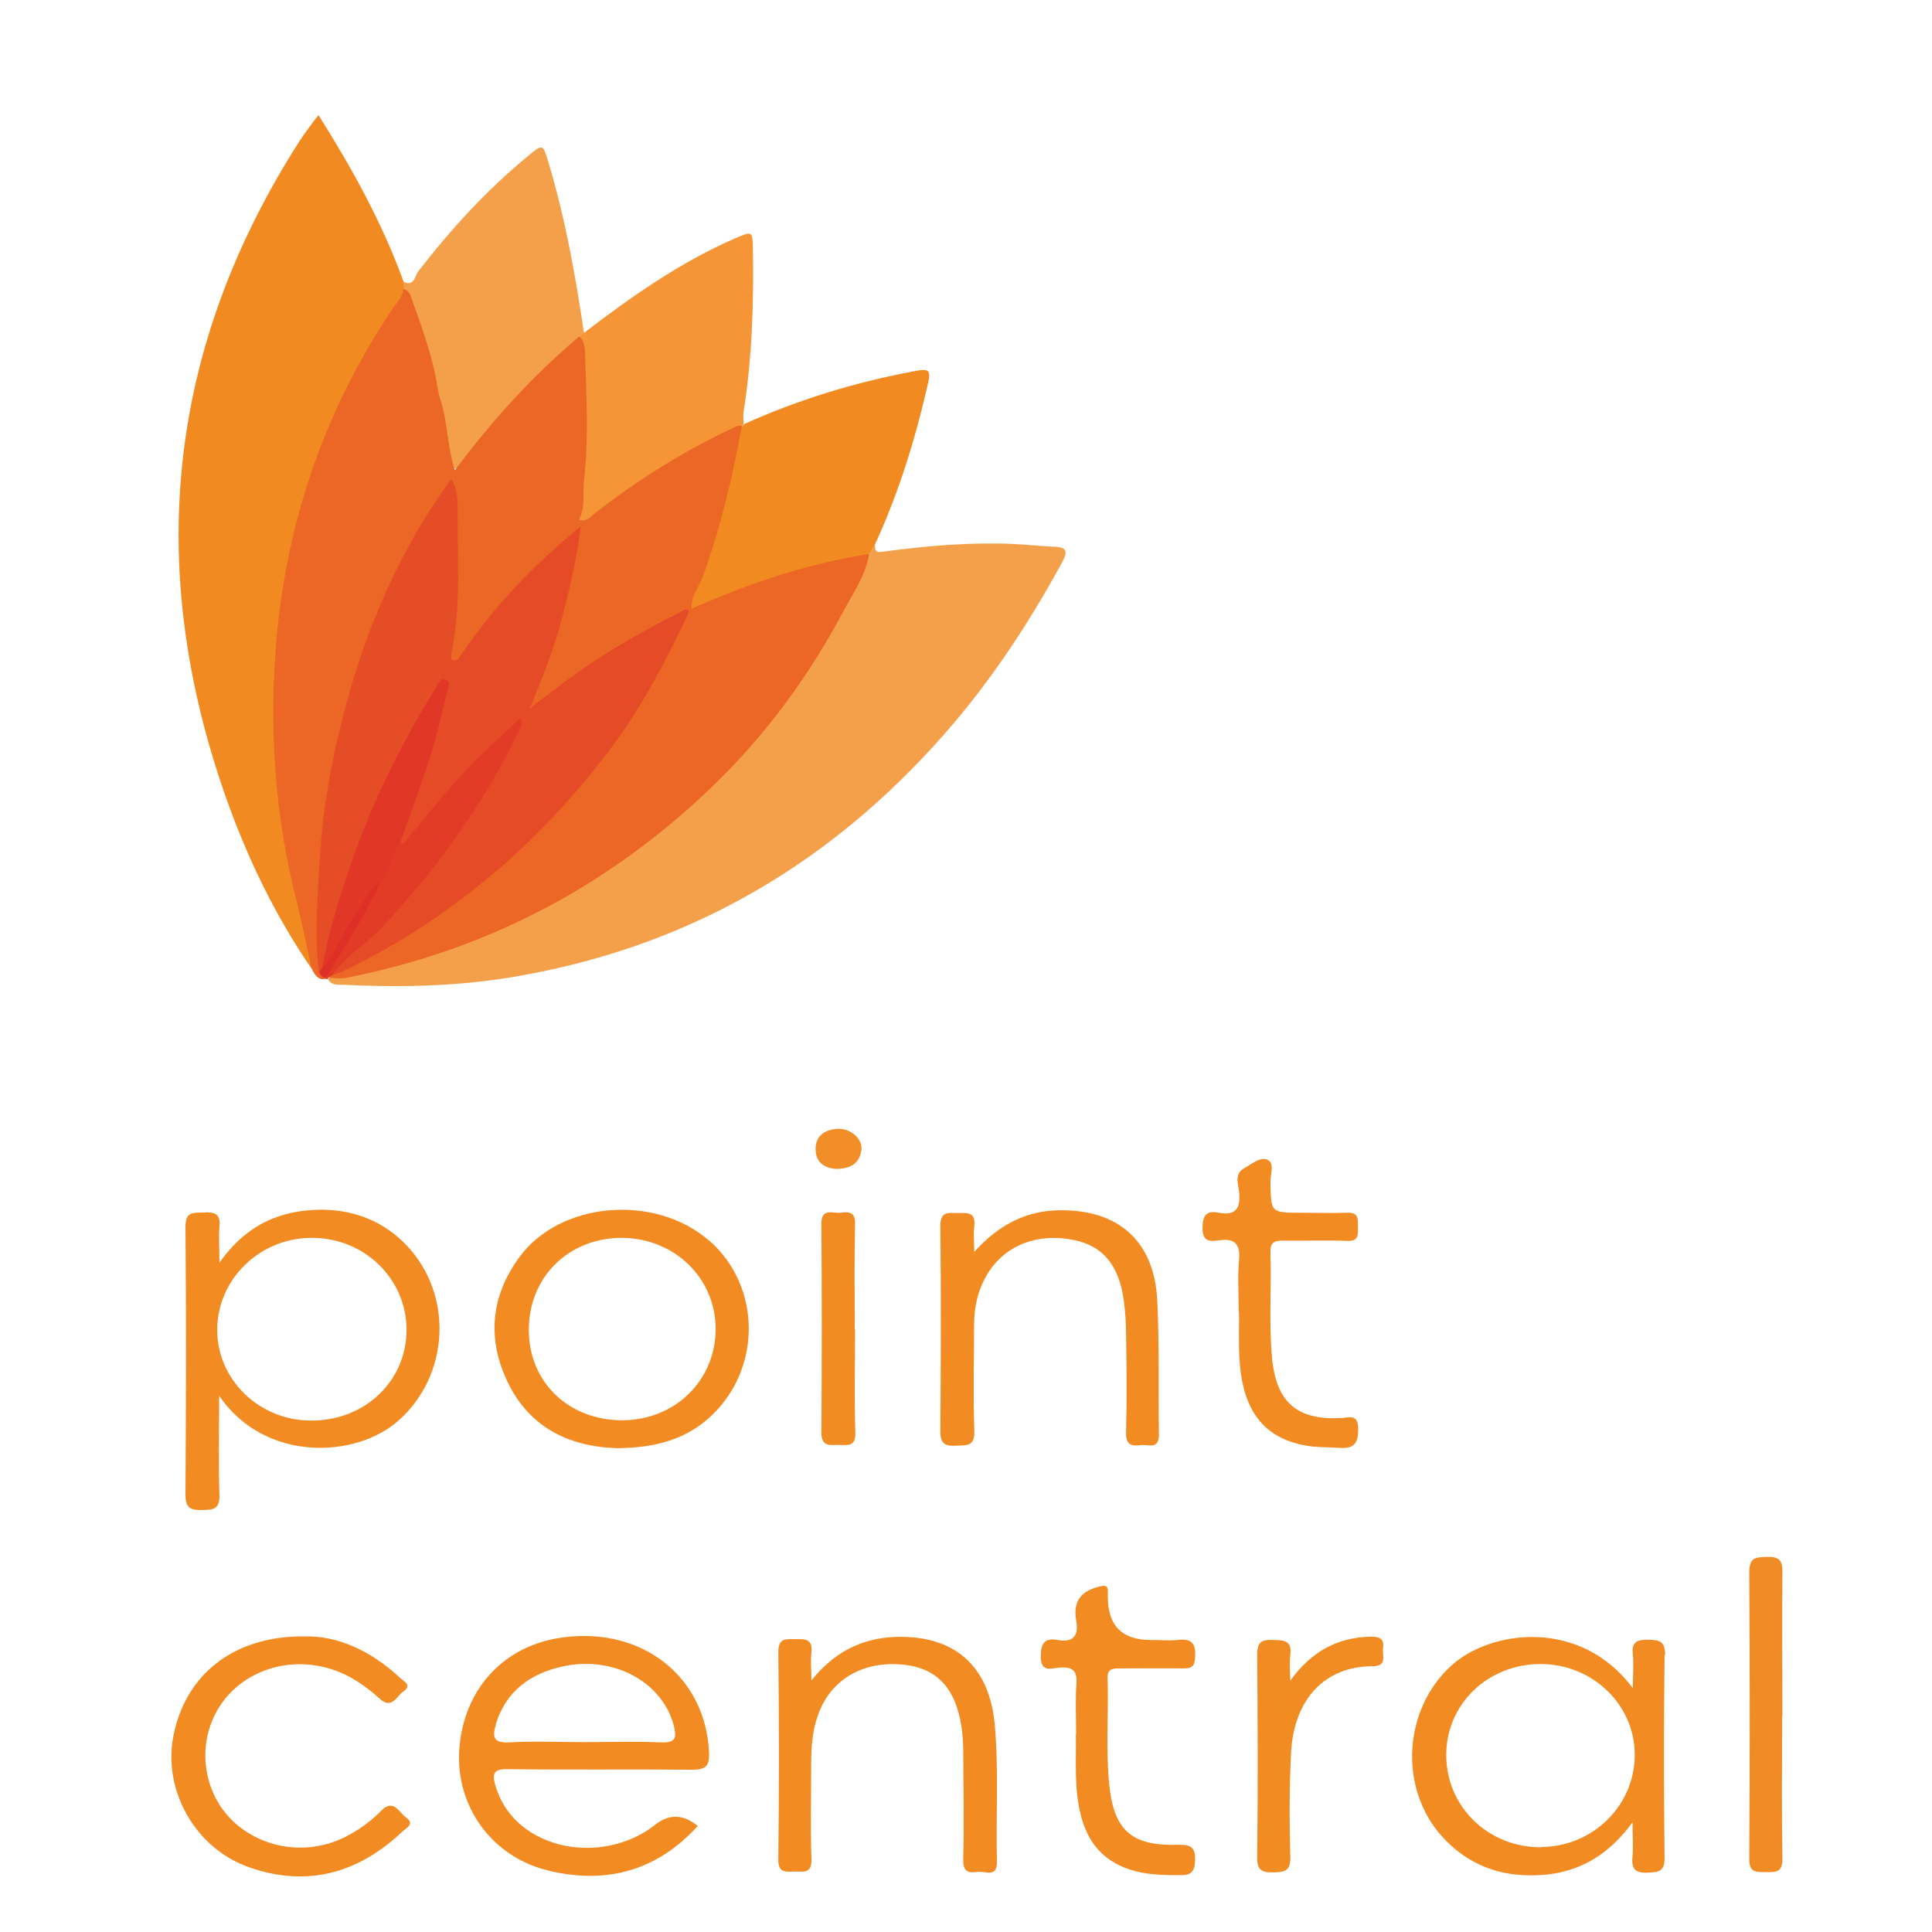<?xml version="1.0" encoding="UTF-8"?>
<svg id="Layer_1" data-name="Layer 1" xmlns="http://www.w3.org/2000/svg" version="1.1" viewBox="0 0 700 700">
  <defs>
    <style>
      .cls-1 {
        fill: #f59536;
      }

      .cls-1, .cls-2, .cls-3, .cls-4, .cls-5, .cls-6, .cls-7, .cls-8, .cls-9, .cls-10, .cls-11, .cls-12, .cls-13, .cls-14, .cls-15 {
        stroke-width: 0px;
      }

      .cls-2 {
        fill: #ec6625;
      }

      .cls-3 {
        fill: #e44d26;
      }

      .cls-4 {
        fill: #f4a04a;
      }

      .cls-5 {
        fill: #f18b21;
      }

      .cls-6 {
        fill: #df3027;
      }

      .cls-7 {
        fill: #f18c22;
      }

      .cls-8 {
        fill: #e54b26;
      }

      .cls-9 {
        fill: #f18e28;
      }

      .cls-10 {
        fill: #eb6726;
      }

      .cls-11 {
        fill: #e13727;
      }

      .cls-12 {
        fill: #f18c24;
      }

      .cls-13 {
        fill: #f18b22;
      }

      .cls-14 {
        fill: #e23c27;
      }

      .cls-15 {
        fill: #f18c23;
      }
    </style>
  </defs>
  <path class="cls-5" d="M112.9,351c-13.4-19.5-23.6-40.8-31.4-63.1-29-83.1-20.7-162.1,26.9-236.6,1.4-2.2,3.1-4.4,4.6-6.5.6-.8,1.2-1.6,2.4-3.1,12.3,19.5,23.1,39.1,30.8,60.3.5.9.9,1.9,1,3,0,2.6-1.6,4.6-2.9,6.6-22.7,33.6-36.5,70.5-41.4,110.7-4.1,33.6-2.2,67.1,5.3,100.2,1.7,7.4,3.1,14.8,5.3,22.1.6,2.2,1.3,4.4-.7,6.3Z"/>
  <path class="cls-4" d="M317.1,197c-.5,3.9,1.8,3,4.2,2.7,15.3-2,30.6-3.3,46-2.6,4.9.2,9.8.8,14.7,1,4.9.1,4.8,2.1,2.8,5.7-13.1,24-28.2,46.6-46.8,66.8-41.4,45.3-92.1,73.5-152.9,83.5-20.1,3.3-40.4,3.7-60.7,2.7-1.9,0-4.2.3-5.5-1.9.1-.3.3-.5.4-.8,10.6-3,21.7-4.2,32.2-7.7,35.6-11.8,68-29.2,96.2-54.2,27.6-24.4,48.3-53.8,64.1-86.9.7-1.5,1.1-3.1,1.6-4.7.8-1.6,1.1-3.7,3.6-3.7Z"/>
  <path class="cls-2" d="M112.9,351c-1.8-8.1-3.4-16.3-5.4-24.4-7.5-29.2-9.8-58.9-7.8-88.8,3-45.7,17-88,42.7-126.2,1.5-2.2,3.5-4,3.8-6.9,3-.5,3.9,1.8,4.7,3.8,3.9,10.9,7.9,21.7,9.3,33.3.5,8.8,3.1,17.2,4.1,25.9.2,1.8.6,3.6.2,5.4-8,13.3-16,26.6-22.6,40.8-13.2,28.4-20,58.3-23.7,89.2-1.3,11-.3,22.1-2,33.1-.7,4.5,1.3,8.9.9,13.4,0,1.5.5,2.8.9,4.2,0,.3,0,.6,0,.8q-3.1,1-5.1-3.8Z"/>
  <path class="cls-1" d="M211.6,120.6c17.1-13.1,34.6-25.4,54.4-34.1,6.7-2.9,6.7-2.9,6.8,4.1.3,19.6-.3,39.2-3.4,58.7-.2,1.4,0,2.8,0,4.3-.1.3-.3.6-.4.9-2.7,2.7-6.2,3.9-9.5,5.5-15,7.3-28.7,16.6-42,26.6-.7.5-1.3,1.1-1.9,1.5-1.5,1.1-3.2,2.4-5,1.5-2-1-1.4-3.2-1.2-5,2-15.1,1.5-30.2,1.6-45.4,0-5.8-.6-11.4-1.4-17.1.2-1.1.7-1.9,2-1.6Z"/>
  <path class="cls-4" d="M211.6,120.6c-.5.4-.9.9-1.4,1.3-1.6,4.5-5.3,7.3-8.7,10-11.1,9.2-19.8,20.5-29,31.4-.9,1.1-1.7,2.3-2.6,3.4-1.3,1.5-2.5,3.9-4.7,3.1-2-.7-2-3.1-2.3-5.2-1-7.8-2.5-15.5-4.2-23.1-1.7-11.9-5.9-23-9.9-34.3-.4-1.2-1.3-2.1-2.5-2.5,0-.9,0-1.8,0-2.6,3.8,1.8,4-2.1,5.1-3.6,11.8-15.3,24.8-29.5,39.7-41.8,5.6-4.7,5.6-4.6,7.6,2.1,6.1,20.3,9.8,41,12.9,61.9Z"/>
  <path class="cls-5" d="M317.1,197c-.8,1.2-1.5,2.4-2.3,3.7-1.8,1.9-4.2,2.5-6.6,2.9-17.1,3.1-33.5,8.7-49.6,15.2-2.6,1-5.1,2.8-8.1,1.7-1.3-2-.6-3.9.2-5.8,7.3-17.8,12.3-36.3,15.6-55.2.3-2,.6-4.1,2.8-5.1.2-.2.3-.4.4-.7,19.5-8.8,39.7-15,60.7-19,7-1.4,7.3-1,5.6,6.1-4.5,19.4-10.4,38.2-18.7,56.3Z"/>
  <path class="cls-13" d="M293.8,609.1c8-10.1,17.9-15.5,30.4-16,21.4-.8,34.2,10.3,36.2,31.6,1.5,16.6.4,33.2.8,49.8.1,6.1-4.3,3.3-7,3.7-3.1.5-5.3.1-5.2-4.3.3-13.1.1-26.2,0-39.4,0-2.9-.2-5.7-.6-8.6-2.1-14.4-9.1-21.7-21.5-22.8-14.6-1.3-26.1,5.6-30.6,18.5-2,5.7-2.4,11.6-2.4,17.6,0,11.5-.3,23,.1,34.4.2,5.6-3.2,4.4-6.3,4.5-3.2.1-5.8.5-5.7-4.5.3-25,.3-50,0-75,0-5.5,3.1-4.6,6.3-4.7,3.3-.1,6.2-.1,5.7,4.7-.4,3.4,0,6.9,0,10.4Z"/>
  <path class="cls-13" d="M352.9,453.7c8.8-9.8,18.7-15.1,31.2-15.2,21.3-.2,34.1,11.3,35.2,32.6.8,16.1.3,32.4.6,48.5.1,5.9-4,3.6-6.8,4-3.4.5-5.2-.4-5.1-4.5.3-11.9.2-23.8,0-35.6,0-4.1-.3-8.2-.8-12.2-1.8-12.9-7.5-19.8-18-22-13-2.7-24.8,1.7-31.2,11.9-3.7,5.9-5.1,12.4-5.1,19.3,0,12.7-.3,25.4.1,38.1.2,5.6-2.9,5-6.5,5.2-3.9.2-5.8-.5-5.8-5.2.2-24.8.3-49.6,0-74.4,0-5.4,2.9-4.7,6.2-4.7,3.4,0,6.7-.6,6.1,4.8-.4,3.1,0,6.4,0,9.5Z"/>
  <path class="cls-13" d="M110.3,592.9c12.2-.3,24.2,5.3,34.5,14.9,1.4,1.3,4.7,2.8,1.3,5.1-2.4,1.6-4.1,6.6-8.5,2.6-2.7-2.5-5.7-4.8-8.8-6.7-19.9-12.3-45.4-4.3-52.6,16.4-4.4,12.7-.6,27.2,9.5,35.8,10.9,9.3,26.7,11.1,39.7,4.4,4.8-2.5,9.1-5.6,12.8-9.4,4.5-4.5,6.4.8,8.9,2.5,3.4,2.3,0,3.9-1.3,5.1-15.9,15.1-34.5,20.3-55.4,13-19.6-6.8-31.4-27.8-27.6-47.5,4.3-22.3,21.8-36.4,47.3-36.2Z"/>
  <path class="cls-13" d="M448.8,475.1c0-6.9-.4-12.7.1-18.3.6-5.9-1.3-8.3-7.3-7.4-3,.4-5.9.7-5.9-4.4,0-4.7,1.4-6.5,5.9-5.6,6,1.1,7.9-1.4,7.4-7.3-.3-2.9-2-6.8,1.9-8.9,2.6-1.4,5.7-4.2,8.3-3,2.7,1.2,1.1,5.1,1.1,7.8.2,11.4,0,11.4,11.2,11.4,5.5,0,11.1.2,16.6,0,4.2-.2,3.9,2.3,3.9,5.1,0,2.8.4,5.3-3.9,5.1-7.8-.3-15.6,0-23.4-.1-3.1,0-4.5.8-4.4,4.1.4,12.9-.6,25.8.6,38.7,1.6,15.7,8.9,22.2,24.7,21.5,3.1-.1,6.5-1.8,6.5,4,0,5-1.4,7.1-6.5,6.8-4.3-.3-8.6-.1-12.8-.9-12.6-2.3-19.8-9.8-22.5-22.1-2-9.1-1.2-18.4-1.4-26.4Z"/>
  <path class="cls-13" d="M389.9,628.4c0-6.6-.3-12.3.1-18.1.4-4.9-1.3-6.5-6.1-6.1-2.7.2-6.8,2-6.8-3.9,0-4.7,1.2-7,6.1-6.1,6.1,1.1,7.7-2,6.7-7.2-1.1-6.5,1.5-10.3,7.8-12,2.6-.7,3.9-.9,3.7,2.3,0,.6,0,1.2,0,1.8q.2,15.1,15.5,15.1c3.3,0,6.6.3,9.8,0,5.4-.7,6.7,1.6,6.3,6.6-.2,3.1-1.4,3.7-4.1,3.7-7.8-.1-15.6,0-23.4,0-2.5,0-4.3.2-4.2,3.5.4,12.9-.7,25.8.6,38.7,1.7,16.5,8.1,22.2,24.9,21.7,4.9-.1,6.4,1,6.2,5.9-.2,3.8-1.5,5.1-5,5.1-4.9,0-9.8,0-14.7-1-11.1-2.3-18.3-8.6-21.4-19.6-2.9-10.3-1.9-20.7-2.1-30.3Z"/>
  <path class="cls-7" d="M467.3,609.2c7.5-10.5,16.9-16,29.5-16.2,3.1,0,4.8.8,4.3,4.1-.4,2.6,1.7,6.6-3.7,6.6-17.1,0-28.5,11.6-29.6,31.1-.7,12.7-.6,25.4-.3,38.1.1,5.1-2.1,5.4-6.1,5.5-4.4.1-6-.9-5.9-5.7.3-24.4.2-48.8,0-73.2,0-4.6,1.6-5.5,5.7-5.3,3.8.1,7,0,6.3,5.4-.4,3.2,0,6.5,0,9.7Z"/>
  <path class="cls-12" d="M645.7,621.8c0,17.2-.2,34.4.1,51.6.1,5.2-2.5,4.9-6,4.9-3.6,0-6.1.2-6-4.9.2-34.6.2-69.3,0-103.9,0-5.3,2.5-5.3,6.4-5.4,4.2-.1,5.7,1,5.6,5.5-.2,17.4,0,34.8,0,52.3Z"/>
  <path class="cls-14" d="M119,354.9l-.5-.2s-.5,0-.5,0c0,0-.2-.5-.2-.5-1.3-2,0-3.6,1-5,7.2-9.2,11.8-19.8,17.7-29.8,3.6-4.3,3.2-10.7,7.5-14.6,7.9-7.4,14.1-16.4,21.3-24.5,6.1-7,13.8-12.2,19.9-19.1,1-1.1,2.5-2.6,4.2-1.1,1.4,1.3.7,3.1,0,4.6-3.3,7.7-7.4,15.1-11.8,22.2-12.3,19.9-26.4,38.5-43.2,54.9-4.1,4-8.8,7.4-13,11.3-.8.4-1.6.8-2.4,1.1-.2.2-.3.4-.1.6Z"/>
  <path class="cls-15" d="M309.8,481.6c0,12.5-.3,25,.1,37.5.2,5.1-2.8,4.5-5.8,4.4-3.1,0-6.5,1-6.5-4.5.2-25.2.2-50.4,0-75.6,0-5.9,4.1-3.7,6.8-4,2.9-.3,5.6-.6,5.4,4.1-.3,12.7-.1,25.4-.1,38.1Z"/>
  <path class="cls-9" d="M303,423.5c-4.1-.2-7.5-2.2-7.5-7.2,0-4.9,3.5-7.1,8.1-7.3,4.6-.2,9,3.6,8.5,7.6-.6,4.8-3.8,6.9-9.1,6.9Z"/>
  <path class="cls-2" d="M119.2,354.3l1.2-1c10.7-7.2,22.6-12.4,33.3-19.7,21.5-14.6,40.6-31.7,57.2-51.7,13.3-16,24.5-33.3,33.1-52.3,1.3-2.8,2.5-5.6,4.5-8,.6-.7,1.4-1.1,2.4-1.2,20.6-9.1,41.7-16.2,64-19.7-1.3,7.9-5.9,14.3-9.5,21.1-12.2,22.9-27.4,43.7-45.9,61.8-37.7,36.8-82.4,60.6-134.2,70.7-2,.4-4.1,0-6.1,0Z"/>
  <path class="cls-10" d="M250.9,220.3c-.4.4-.8.8-1.3,1.3-18.5,9.8-36.6,20.1-52.9,33.4-1.2,1-2.8,2.4-4.4,1.2-1.9-1.5-.4-3.4.2-5,7.4-17.9,12.4-36.4,15.7-56.2-8.4,6.5-15.8,13.2-22.3,20.9-6.1,7.2-12.4,14.2-18,21.8-.9,1.2-1.9,2.2-3.4,2.5-3.5-.9-2.6-3.7-2.3-5.9,2.2-15.1,1.5-30.2,1.7-45.4,0-5.1-1.5-10.1-.7-15.3-1.4-8.5-2.7-17-4.3-25.5-.4-2.2-.6-4.4-.6-6.6,4,8.8,3.3,18.7,6.5,28.9,13.7-18.3,28.3-34.4,45.1-48.5,1.9,1.6,2,4.3,2.1,6.2.4,15.3,1.4,30.6-.4,45.9-.6,4.8.7,9.8-1.9,14.4,3.1.7,4.3-1.2,5.8-2.4,16-12.5,33.1-23.1,51.5-31.6.5-.2,1.2-.1,1.8-.1-3.4,18.6-7.7,36.9-14.2,54.7-1.4,3.8-4.3,7.1-4,11.4Z"/>
  <path class="cls-3" d="M163.5,173.6c1.9,3,2.4,6.6,2.3,9.9-.1,17.7,1.4,35.4-2.2,53-.3,1.7-.5,3.6,2.3,2.4,1.4,2.1,0,3.3-1.4,4.4-1.4,1.1-3,1.9-3.5,3.8-9,14.4-16.9,29.4-23.9,44.9-8.6,18.9-13.9,38.9-19.3,58.8-.5.9-1.1,1.6-2.2,1.3-1.7-13.4-.5-26.9.2-40.3,1.2-20.8,5.2-41.2,10.9-61.2,8-27.7,19.7-53.7,36.8-77Z"/>
  <path class="cls-6" d="M115.5,352.1c.4-.4.8-.8,1.2-1.2,4.1-10.1,10-19.2,15.9-28.3,1.1-1.7,2-4.3,5-3.5,0,0,.2.3.2.4,0,.2,0,.4-.1.6-5.7,11.9-12.7,23.1-19.8,34.2-1.3-.2-1.9-1.1-2.4-2.2Z"/>
  <path class="cls-13" d="M147.5,451.4c-8.3-8.8-18.9-13-30.8-13.1-14.9,0-27.4,5.3-37.2,19.2,0-5.5-.3-9.3,0-13.1.5-4.8-1.9-5.3-5.8-5.1-3.5.2-6.5-.5-6.5,5.1.3,32.4.2,64.7,0,97.1,0,4.9,1.8,5.7,6.1,5.6,4.1,0,6.4-.4,6.2-5.6-.4-11.4-.1-22.9-.1-35.8,16.5,24.2,49.6,22.8,65.1,8.9,18.3-16.3,19.9-45.3,2.9-63.3ZM112.7,514.7c-18.9,0-34.2-15-34-33.2.2-18.2,15.6-33.1,34.4-33,19.1,0,34.4,15.1,34.2,33.7-.2,18.4-15.3,32.6-34.6,32.5Z"/>
  <path class="cls-13" d="M183.8,641c22.3.3,44.7,0,67,.2,4.9,0,6.3-1.3,6.1-6.2-1.2-27.5-24.2-45.7-53.2-41.7-21.3,2.9-35.9,18.9-37.3,40.8-1.3,20.2,11.6,38.4,31.7,43.5,21.1,5.3,39.7.5,54.7-16q-7.8-6.5-15.5-.4c-12.4,9.8-31,11.1-44.4,3-6.7-4.1-11.3-9.9-13.5-17.6-1.1-4-.5-5.7,4.4-5.6ZM179.6,624.8c3.7-12,12.4-18.4,24.2-21,18.3-4.1,36.1,5.5,40.3,21.3,1.1,4.3.9,6.4-4.5,6.2-9.4-.4-18.8-.1-28.2-.1-9,0-18-.4-27,.1-5.9.3-6-2.3-4.7-6.5Z"/>
  <path class="cls-13" d="M603.3,599.7c0-5-1.9-5.5-6.1-5.6-4,0-6.1.7-5.6,5.3.4,3.6,0,7.4,0,12.3-18.9-25.6-51.8-21.2-66-8-17.2,15.9-18.8,44.2-3.2,61.6,7.9,8.8,18,13.6,29.7,14.1,15.9.8,29.1-4.9,39.4-19.2,0,5.2.3,8.9,0,12.4-.5,4.5.9,6.1,5.6,5.9,4.1-.2,6.1-.5,6-5.6-.3-24.4-.3-48.8,0-73.2ZM558.4,669.3c-19.2.1-34.4-14.7-34.4-33.4,0-18.5,15-32.9,34.1-33,18.9,0,34.2,14.7,34.2,32.9,0,18.4-15.2,33.3-33.9,33.4Z"/>
  <path class="cls-13" d="M256.9,449.5c-19.6-17.1-54.1-14.2-68.8,6.1-10.3,14.1-11.7,29.6-4.1,45.3,8.2,17,23.2,23.3,39.5,23.8,14-.1,25.3-3.2,34.4-11.9,18.3-17.5,17.7-47-.9-63.3ZM225.5,514.6c-19.5,0-33.9-13.8-33.9-32.8,0-19,14.3-33.2,33.5-33.3,19.1,0,34.1,14.4,34.2,32.9,0,18.7-14.6,33.1-33.8,33.2Z"/>
  <path class="cls-8" d="M159.8,246.2c-.5-4.6,6.6-2.8,6.2-7.4,9.7-14.5,21.1-27.5,34.1-39.2,3-2.7,6.1-5.3,10.3-8.9-1.4,12.1-4.1,22.7-6.8,33.3-2.7,10.7-6.9,20.8-11.5,32.5,3.9-3,6.7-5,9.5-7.2,14-10.7,29.1-19.7,44.9-27.5,1-.5,2-1.7,3.3-.4-8.3,17.6-17.2,34.8-29,50.4-12.5,16.5-26.5,31.6-42.4,45-16.7,14-34.7,25.9-54.4,35.2-1.1.5-2.3.8-3.5,1.1,4.9-6.9,12.4-11.2,18.1-17.3,20-21.5,37-45,49.7-71.5.5-1.1,1.4-2.1.4-4.3-7.3,7-14.7,13.4-21.3,20.6-7.4,8-14.2,16.7-21.3,25.1,0,0-.7-.3-1-.4-1.6-1.8-.5-3.4.2-5.1,6.3-15.6,11.1-31.7,14.8-48.1.4-1.9,1.3-4-.2-5.9Z"/>
  <path class="cls-11" d="M159.8,246.2c4.7-.2,2.4,3.4,2.1,4.8-1.9,8.3-3.9,16.6-6.5,24.7-3.2,10-6.9,19.7-10.4,29.6-4,4.2-3,10.8-7.4,14.8-4.3,1.8-5.4,6.3-7.8,9.6-4.9,6.7-7.6,14.8-13.1,21.2,2.6-14.7,7.2-28.8,12.2-42.8,7.9-21.8,18.5-42.2,30.8-61.8Z"/>
</svg>